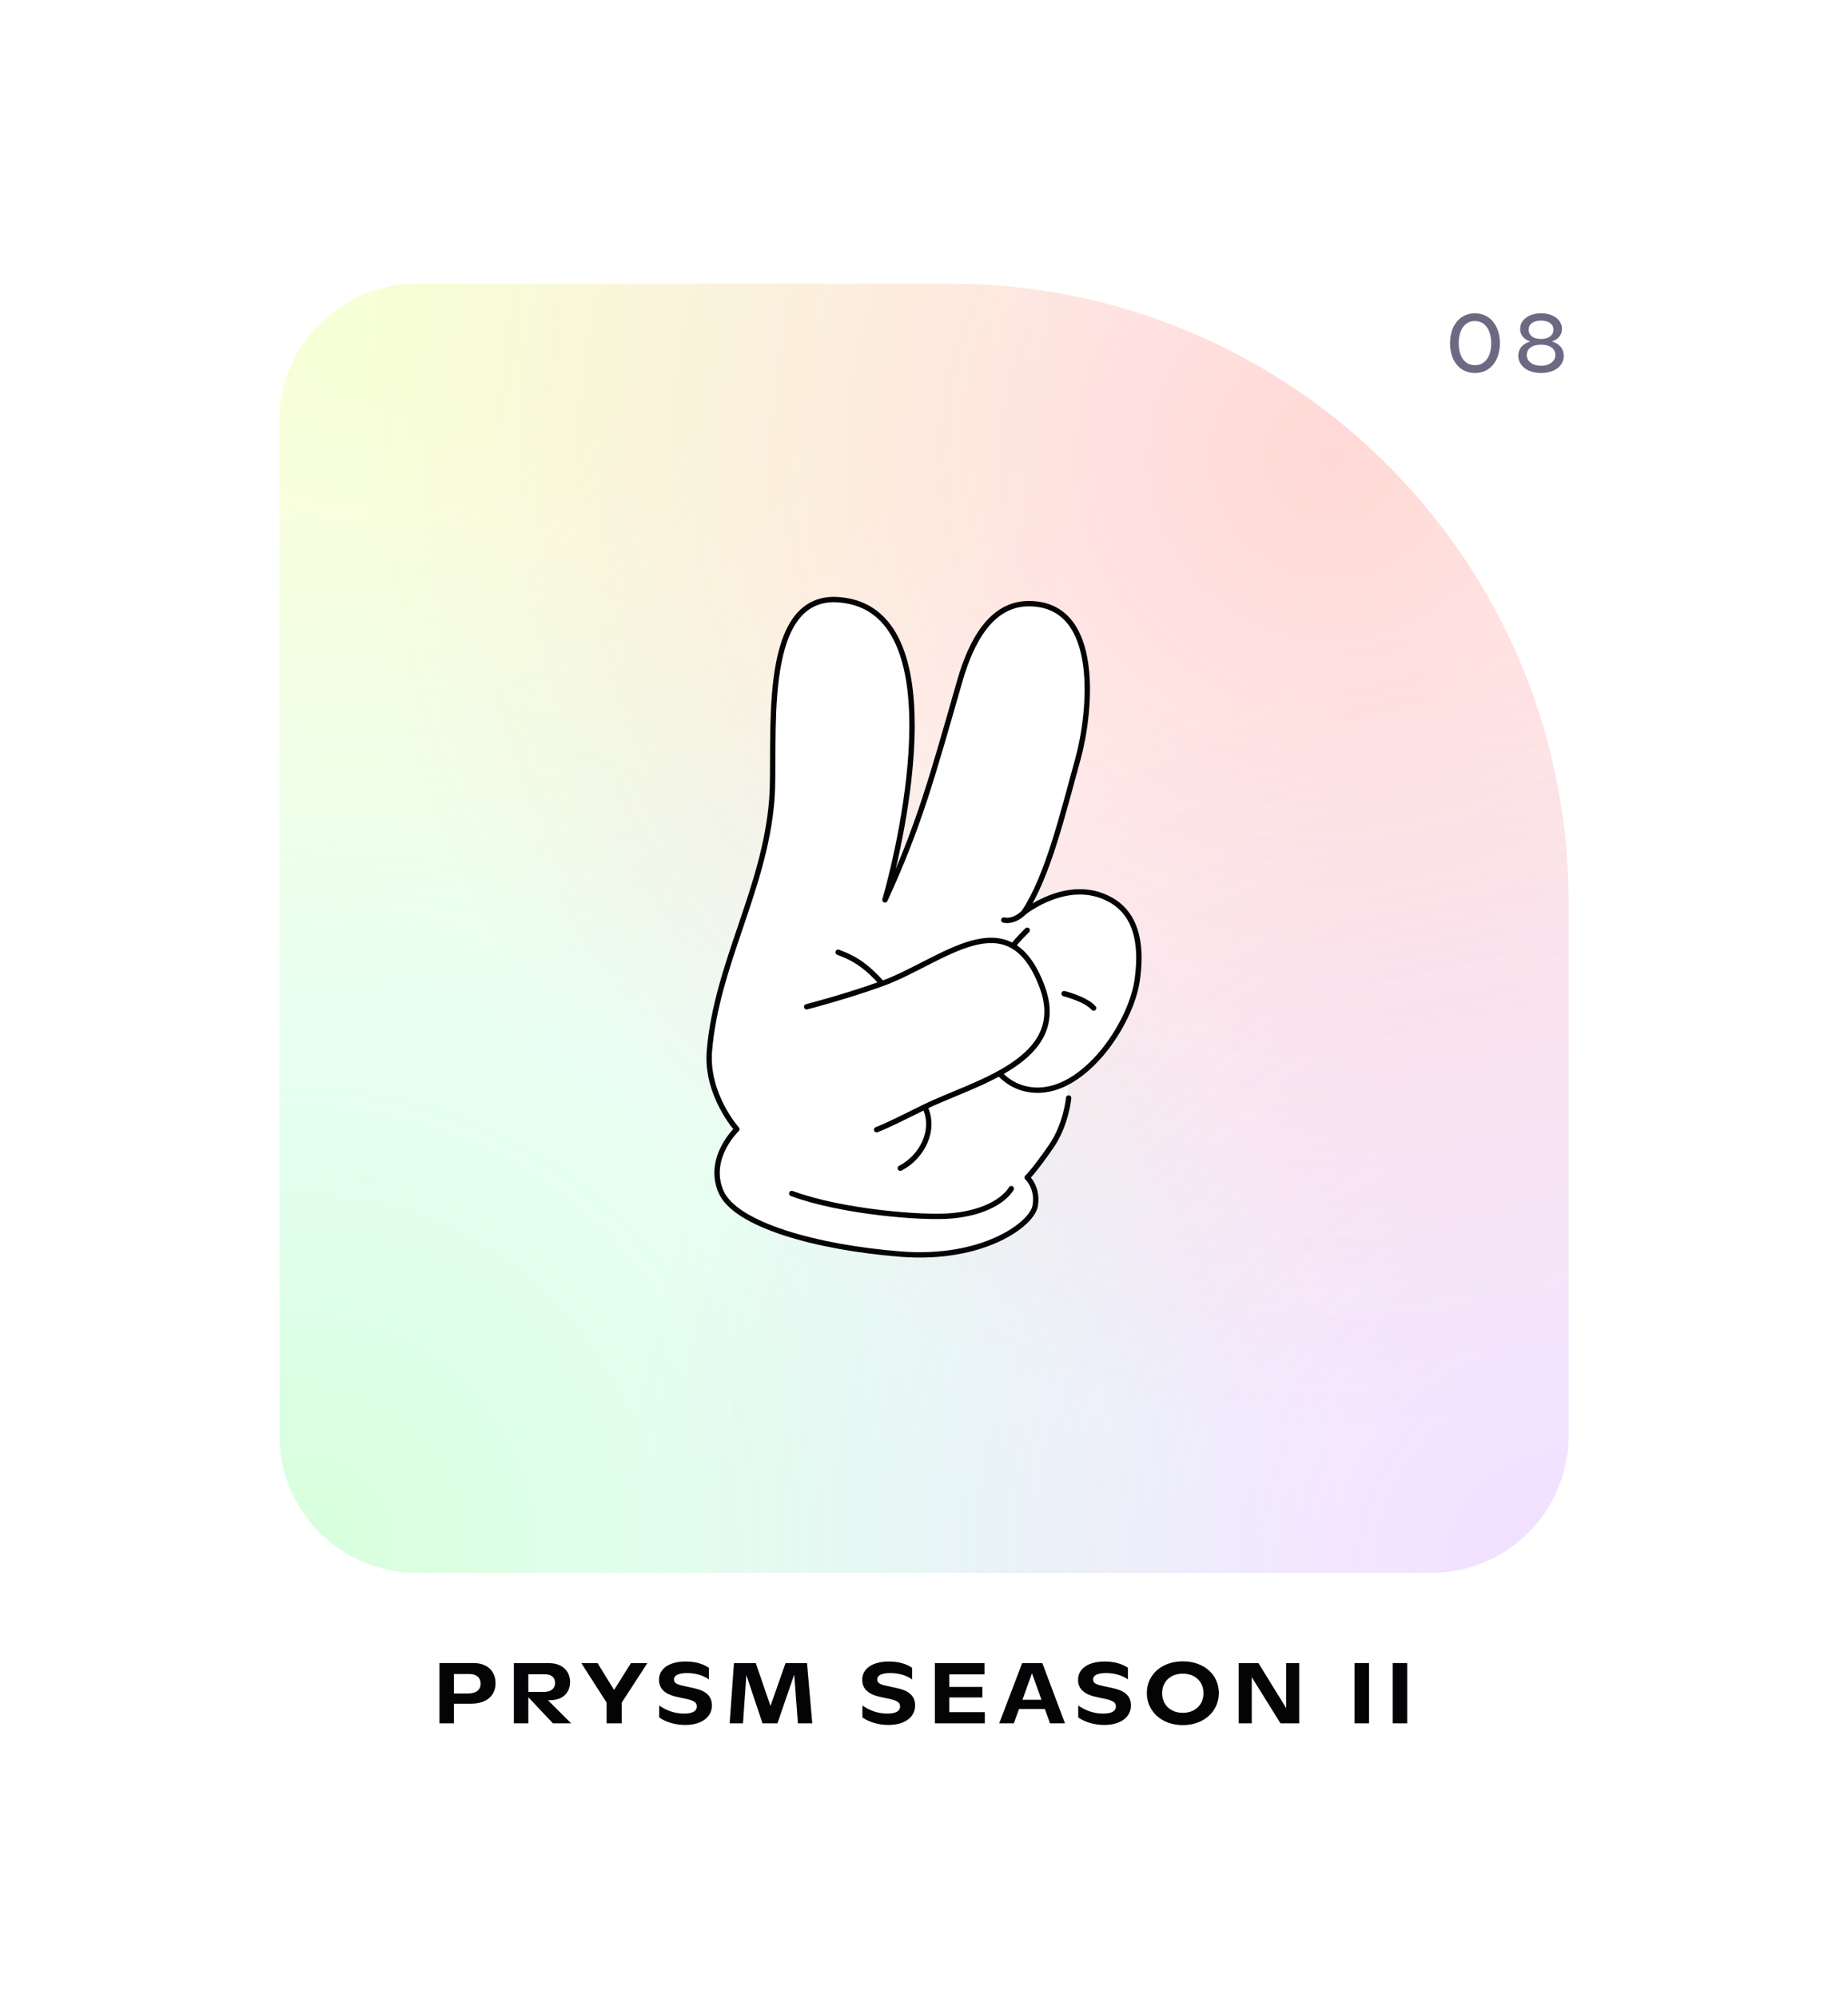 <svg width="860" height="930" viewBox="0 0 860 930" fill="none" xmlns="http://www.w3.org/2000/svg">
<g filter="url(#filter0_d_1001_21316)">
<rect x="80" y="50" width="700" height="768" rx="64" fill="white"/>
<path d="M130 164C130 128.654 158.654 100 194 100H442C601.058 100 730 228.942 730 388V636C730 671.346 701.346 700 666 700H194C158.654 700 130 671.346 130 636V164Z" fill="url(#paint0_radial_1001_21316)" fill-opacity="0.2"/>
<path d="M130 164C130 128.654 158.654 100 194 100H442C601.058 100 730 228.942 730 388V636C730 671.346 701.346 700 666 700H194C158.654 700 130 671.346 130 636V164Z" fill="url(#paint1_radial_1001_21316)" fill-opacity="0.2"/>
<path d="M130 164C130 128.654 158.654 100 194 100H442C601.058 100 730 228.942 730 388V636C730 671.346 701.346 700 666 700H194C158.654 700 130 671.346 130 636V164Z" fill="url(#paint2_radial_1001_21316)" fill-opacity="0.2"/>
<path d="M130 164C130 128.654 158.654 100 194 100H442C601.058 100 730 228.942 730 388V636C730 671.346 701.346 700 666 700H194C158.654 700 130 671.346 130 636V164Z" fill="url(#paint3_radial_1001_21316)" fill-opacity="0.2"/>
<path d="M516.908 386.8C497.312 375.748 476.436 392.68 476.436 392.68C487.646 376.132 494.686 346.288 501.677 321.034C507.33 300.607 513.199 248.933 478.763 248.933C461.255 248.933 451.947 266.481 446.652 284.923C433.664 330.153 427.715 352.264 411.842 386.8C420.376 356.754 444.757 248.357 388.202 247C352.923 247 361.265 313.733 359.171 340.264C355.898 381.736 333.555 416.549 330.14 456.965C328.431 477.392 342.899 493.507 342.899 493.507C342.899 493.507 328.897 506.718 335.443 522.41C341.99 538.102 380.418 548.585 419.094 551.642C457.378 554.662 480.182 537.825 481.724 529.275C483.266 520.725 478.014 515.976 478.014 515.976C478.014 515.976 480.8 513.59 489.085 501.67C496.24 491.376 497.312 471.334 497.312 471.334C513.783 462.246 527.005 439.735 529.209 424.166C531.151 410.444 530.374 394.395 516.908 386.8Z" fill="white"/>
<path d="M476.436 392.68C476.436 392.68 472.217 397.269 467.125 396.174Z" fill="white"/>
<path d="M368.453 523.431C391.642 532.018 429.664 535.104 443.128 533.805C465.328 531.617 470.609 521.163 470.609 521.163" fill="white"/>
<path d="M495.195 430.425C495.195 430.425 505.379 432.964 508.936 437.151Z" fill="white"/>
<path d="M411.842 386.8L410.64 386.459C410.461 387.087 410.797 387.746 411.409 387.973C412.022 388.199 412.705 387.915 412.978 387.322L411.842 386.8ZM516.908 386.8L517.522 385.711L517.522 385.711L516.908 386.8ZM529.209 424.166L530.446 424.341L529.209 424.166ZM478.014 515.976L477.201 515.026C476.928 515.26 476.769 515.6 476.764 515.959C476.759 516.318 476.909 516.662 477.176 516.903L478.014 515.976ZM419.094 551.642L418.996 552.888L418.996 552.888L419.094 551.642ZM342.899 493.507L343.757 494.416C344.25 493.95 344.282 493.176 343.829 492.672L342.899 493.507ZM330.14 456.965L328.895 456.86L328.895 456.861L330.14 456.965ZM359.171 340.264L360.417 340.362L359.171 340.264ZM467.388 394.952C466.713 394.807 466.048 395.237 465.903 395.912C465.758 396.587 466.187 397.251 466.862 397.396L467.388 394.952ZM478.895 401.824C479.397 401.35 479.418 400.559 478.944 400.057C478.47 399.556 477.678 399.534 477.177 400.008L478.895 401.824ZM456.097 438.027L457.344 438.125L456.097 438.027ZM481.583 475.327L481.652 474.079L481.583 475.327ZM388.202 247L388.232 245.75C388.222 245.75 388.212 245.75 388.202 245.75L388.202 247ZM446.652 284.923L445.45 284.578L446.652 284.923ZM501.677 321.034L502.881 321.367L501.677 321.034ZM368.887 522.259C368.239 522.02 367.52 522.35 367.28 522.997C367.041 523.645 367.371 524.364 368.019 524.604L368.887 522.259ZM443.128 533.805L443.248 535.049L443.25 535.049L443.128 533.805ZM471.725 521.726C472.036 521.11 471.789 520.358 471.173 520.047C470.557 519.736 469.805 519.983 469.493 520.599L471.725 521.726ZM498.557 479.082C498.617 478.395 498.108 477.789 497.42 477.729C496.732 477.67 496.126 478.179 496.067 478.867L498.557 479.082ZM489.085 501.67L490.112 502.383L489.085 501.67ZM495.498 429.212C494.828 429.045 494.149 429.453 493.982 430.123C493.815 430.793 494.223 431.471 494.893 431.638L495.498 429.212ZM507.983 437.961C508.43 438.487 509.219 438.551 509.745 438.104C510.271 437.657 510.336 436.868 509.889 436.342L507.983 437.961ZM476.436 392.68C477.223 393.651 477.223 393.651 477.223 393.651C477.223 393.651 477.222 393.651 477.223 393.651C477.223 393.651 477.223 393.651 477.224 393.65C477.225 393.649 477.228 393.647 477.232 393.643C477.24 393.637 477.253 393.626 477.271 393.612C477.307 393.584 477.363 393.54 477.437 393.483C477.586 393.369 477.81 393.199 478.104 392.986C478.693 392.559 479.562 391.957 480.666 391.267C482.878 389.884 486.024 388.156 489.759 386.767C497.244 383.984 506.941 382.614 516.294 387.889L517.522 385.711C507.279 379.934 496.74 381.504 488.888 384.424C484.955 385.886 481.656 387.7 479.341 389.147C478.183 389.871 477.267 390.506 476.637 390.962C476.323 391.19 476.079 391.374 475.913 391.502C475.829 391.566 475.765 391.616 475.721 391.651C475.699 391.669 475.682 391.682 475.669 391.692C475.663 391.697 475.659 391.701 475.655 391.704C475.653 391.705 475.652 391.706 475.651 391.707C475.65 391.708 475.65 391.708 475.649 391.708C475.649 391.709 475.648 391.709 476.436 392.68ZM516.294 387.889C522.664 391.481 526.051 397.064 527.622 403.482C529.203 409.937 528.932 417.199 527.971 423.991L530.446 424.341C531.427 417.411 531.74 409.787 530.051 402.888C528.353 395.952 524.619 389.713 517.522 385.711L516.294 387.889ZM478.014 515.976C477.176 516.903 477.175 516.903 477.175 516.902C477.175 516.902 477.174 516.902 477.174 516.901C477.174 516.901 477.173 516.901 477.173 516.9C477.172 516.9 477.172 516.9 477.172 516.9C477.172 516.899 477.173 516.901 477.175 516.903C477.18 516.907 477.19 516.916 477.203 516.929C477.231 516.956 477.276 517 477.335 517.062C477.453 517.185 477.629 517.378 477.839 517.638C478.26 518.158 478.815 518.942 479.328 519.975C480.348 522.03 481.21 525.083 480.494 529.053L482.954 529.497C483.78 524.917 482.787 521.32 481.567 518.863C480.96 517.64 480.298 516.703 479.782 516.065C479.524 515.746 479.302 515.501 479.139 515.331C479.057 515.246 478.991 515.18 478.942 515.133C478.918 515.11 478.898 515.091 478.883 515.077C478.875 515.07 478.869 515.064 478.864 515.059C478.861 515.057 478.859 515.055 478.857 515.053C478.856 515.052 478.855 515.051 478.855 515.051C478.854 515.05 478.854 515.05 478.854 515.05C478.853 515.049 478.853 515.049 478.014 515.976ZM480.494 529.053C480.18 530.795 478.7 533.22 475.822 535.884C472.982 538.513 468.907 541.256 463.666 543.661C453.191 548.468 438.134 551.89 419.193 550.396L418.996 552.888C438.339 554.414 453.825 550.928 464.708 545.933C470.147 543.438 474.454 540.557 477.52 537.719C480.548 534.916 482.497 532.03 482.954 529.497L480.494 529.053ZM419.193 550.396C399.922 548.873 380.748 545.501 365.607 540.576C358.035 538.112 351.514 535.274 346.504 532.111C341.475 528.936 338.091 525.511 336.597 521.929L334.29 522.891C336.068 527.155 339.943 530.925 345.169 534.225C350.415 537.536 357.146 540.452 364.834 542.953C380.213 547.956 399.591 551.354 418.996 552.888L419.193 550.396ZM336.597 521.929C333.514 514.539 335.246 507.712 337.83 502.641C339.121 500.108 340.612 498.04 341.782 496.606C342.366 495.891 342.867 495.336 343.219 494.963C343.395 494.777 343.533 494.636 343.626 494.544C343.672 494.498 343.707 494.464 343.729 494.443C343.74 494.432 343.748 494.424 343.753 494.42C343.755 494.418 343.757 494.416 343.757 494.415C343.758 494.415 343.758 494.415 343.758 494.415C343.758 494.415 343.757 494.415 343.757 494.415C343.757 494.416 343.757 494.416 342.899 493.507C342.041 492.597 342.041 492.598 342.04 492.598C342.04 492.599 342.04 492.599 342.039 492.599C342.038 492.6 342.037 492.601 342.036 492.603C342.033 492.605 342.029 492.609 342.025 492.613C342.016 492.621 342.004 492.633 341.989 492.647C341.959 492.677 341.916 492.719 341.861 492.773C341.752 492.882 341.596 493.041 341.401 493.247C341.013 493.658 340.471 494.258 339.845 495.026C338.594 496.56 336.994 498.776 335.602 501.506C332.821 506.964 330.826 514.59 334.29 522.891L336.597 521.929ZM342.899 493.507C343.829 492.672 343.829 492.672 343.83 492.672C343.83 492.672 343.83 492.672 343.83 492.672C343.83 492.672 343.829 492.672 343.829 492.671C343.828 492.67 343.826 492.668 343.823 492.665C343.818 492.659 343.809 492.649 343.797 492.635C343.773 492.607 343.735 492.565 343.686 492.507C343.586 492.391 343.438 492.216 343.249 491.984C342.87 491.52 342.326 490.829 341.676 489.935C340.376 488.145 338.656 485.546 336.989 482.322C333.648 475.86 330.558 466.966 331.386 457.069L328.895 456.861C328.014 467.391 331.303 476.767 334.768 483.47C336.504 486.828 338.295 489.534 339.654 491.404C340.334 492.34 340.907 493.068 341.312 493.565C341.515 493.813 341.676 494.004 341.788 494.135C341.844 494.2 341.888 494.25 341.918 494.285C341.934 494.302 341.945 494.315 341.954 494.325C341.958 494.33 341.961 494.333 341.964 494.336C341.965 494.338 341.966 494.339 341.967 494.34C341.968 494.34 341.968 494.341 341.968 494.341C341.969 494.341 341.969 494.342 342.899 493.507ZM476.436 392.68C475.515 391.834 475.516 391.834 475.516 391.833C475.516 391.833 475.516 391.833 475.516 391.833C475.517 391.833 475.517 391.832 475.517 391.832C475.517 391.832 475.517 391.832 475.517 391.832C475.517 391.832 475.515 391.834 475.513 391.836C475.508 391.842 475.5 391.851 475.487 391.864C475.462 391.89 475.422 391.93 475.368 391.984C475.259 392.091 475.093 392.249 474.877 392.437C474.443 392.814 473.816 393.306 473.049 393.764C471.493 394.694 469.498 395.406 467.388 394.952L466.862 397.396C469.843 398.037 472.504 397.002 474.331 395.911C475.254 395.359 476.001 394.772 476.517 394.323C476.776 394.098 476.98 393.905 477.121 393.766C477.192 393.696 477.248 393.64 477.287 393.599C477.307 393.578 477.322 393.562 477.334 393.55C477.34 393.544 477.344 393.538 477.348 393.535C477.35 393.533 477.351 393.531 477.353 393.529C477.353 393.529 477.354 393.528 477.354 393.527C477.355 393.527 477.355 393.527 477.355 393.527C477.356 393.526 477.356 393.526 476.436 392.68ZM331.386 457.07C333.078 437.04 339.462 418.378 345.893 399.412C352.308 380.491 358.767 361.277 360.417 340.362L357.925 340.166C356.303 360.723 349.953 379.652 343.525 398.609C337.112 417.522 330.617 436.474 328.895 456.86L331.386 457.07ZM478.036 400.916C477.177 400.008 477.177 400.008 477.176 400.009C477.176 400.009 477.176 400.009 477.175 400.01C477.174 400.011 477.173 400.012 477.172 400.013C477.169 400.016 477.164 400.02 477.159 400.025C477.148 400.036 477.132 400.051 477.112 400.07C477.071 400.11 477.011 400.167 476.933 400.243C476.778 400.394 476.552 400.616 476.265 400.903C475.691 401.479 474.873 402.318 473.887 403.38C471.918 405.501 469.276 408.517 466.588 412.095C461.252 419.198 455.576 428.719 454.851 437.929L457.344 438.125C458.009 429.666 463.302 420.631 468.587 413.596C471.21 410.105 473.793 407.156 475.72 405.08C476.682 404.043 477.48 403.226 478.035 402.669C478.313 402.39 478.53 402.177 478.676 402.035C478.75 401.964 478.805 401.91 478.842 401.875C478.861 401.857 478.874 401.844 478.883 401.836C478.888 401.831 478.891 401.828 478.893 401.826C478.894 401.825 478.894 401.825 478.895 401.824C478.895 401.824 478.895 401.824 478.895 401.824C478.895 401.824 478.895 401.824 478.036 400.916ZM527.971 423.991C526.573 433.869 520.57 446.768 512.029 457.04C503.462 467.344 492.619 474.682 481.652 474.079L481.515 476.575C493.674 477.243 505.207 469.155 513.952 458.638C522.723 448.089 528.97 434.772 530.446 424.341L527.971 423.991ZM454.851 437.929C454.198 446.241 455.907 455.569 460.235 462.991C464.582 470.448 471.614 476.031 481.515 476.575L481.652 474.079C472.757 473.59 466.41 468.619 462.394 461.732C458.36 454.811 456.724 446.006 457.344 438.125L454.851 437.929ZM360.417 340.362C360.945 333.67 360.816 324.444 360.879 314.507C360.943 304.526 361.199 293.762 362.482 283.843C363.767 273.901 366.068 264.948 370.134 258.509C374.151 252.146 379.872 248.25 388.202 248.25L388.202 245.75C378.892 245.75 372.426 250.196 368.02 257.174C363.662 264.077 361.303 273.465 360.002 283.523C358.699 293.604 358.443 304.498 358.379 314.491C358.315 324.528 358.444 333.593 357.925 340.166L360.417 340.362ZM388.172 248.25C395.032 248.414 400.601 250.197 405.112 253.204C409.628 256.215 413.151 260.498 415.842 265.76C421.241 276.318 423.226 290.696 423.18 306.138C423.088 336.992 414.896 371.474 410.64 386.459L413.045 387.142C417.322 372.08 425.587 337.34 425.68 306.145C425.727 290.563 423.737 275.709 418.068 264.622C415.224 259.061 411.44 254.418 406.498 251.124C401.551 247.826 395.511 245.925 388.232 245.75L388.172 248.25ZM447.853 285.268C450.483 276.108 454.08 267.286 459.116 260.777C464.128 254.3 470.498 250.183 478.763 250.183V247.683C469.52 247.683 462.483 252.341 457.139 259.247C451.82 266.122 448.115 275.295 445.45 284.578L447.853 285.268ZM412.978 387.322C428.897 352.685 434.87 330.483 447.853 285.268L445.45 284.578C432.459 329.823 426.533 351.842 410.706 386.278L412.978 387.322ZM500.472 320.7C496.967 333.363 493.473 347.087 489.447 359.743C485.419 372.408 480.9 383.862 475.401 391.979L477.471 393.381C483.182 384.95 487.788 373.208 491.83 360.501C495.875 347.785 499.396 333.959 502.881 321.367L500.472 320.7ZM478.763 250.183C487.012 250.183 492.74 253.256 496.697 258.116C500.698 263.03 502.966 269.872 504.015 277.494C506.115 292.74 503.272 310.584 500.472 320.7L502.881 321.367C505.735 311.058 508.654 292.851 506.492 277.153C505.411 269.303 503.042 261.95 498.635 256.537C494.184 251.07 487.732 247.683 478.763 247.683V250.183ZM368.019 524.604C379.747 528.946 395.16 531.879 409.289 533.566C423.408 535.253 436.383 535.711 443.248 535.049L443.008 532.561C436.408 533.197 423.64 532.763 409.586 531.084C395.54 529.407 380.348 526.503 368.887 522.259L368.019 524.604ZM443.25 535.049C454.541 533.936 461.623 530.71 465.914 527.685C468.056 526.175 469.49 524.723 470.399 523.629C470.853 523.082 471.175 522.625 471.388 522.295C471.495 522.13 471.574 521.998 471.629 521.901C471.657 521.853 471.679 521.814 471.694 521.785C471.702 521.77 471.709 521.758 471.714 521.748C471.716 521.743 471.718 521.739 471.72 521.735C471.721 521.733 471.722 521.732 471.723 521.73C471.723 521.73 471.724 521.729 471.724 521.728C471.724 521.727 471.725 521.726 470.609 521.163C469.493 520.599 469.494 520.598 469.494 520.597C469.494 520.597 469.495 520.596 469.495 520.596C469.495 520.595 469.496 520.594 469.496 520.594C469.497 520.593 469.497 520.592 469.497 520.593C469.497 520.593 469.495 520.596 469.492 520.601C469.487 520.611 469.476 520.631 469.459 520.66C469.426 520.718 469.371 520.812 469.289 520.937C469.127 521.188 468.863 521.565 468.475 522.032C467.7 522.966 466.426 524.265 464.473 525.642C460.574 528.39 453.915 531.486 443.005 532.561L443.25 535.049ZM497.312 478.975C496.067 478.867 496.067 478.867 496.067 478.866C496.067 478.866 496.067 478.866 496.067 478.866C496.067 478.866 496.067 478.866 496.067 478.867C496.067 478.867 496.067 478.869 496.066 478.871C496.066 478.875 496.065 478.883 496.064 478.893C496.062 478.913 496.059 478.945 496.055 478.989C496.046 479.075 496.032 479.206 496.011 479.378C495.97 479.722 495.902 480.231 495.799 480.875C495.592 482.165 495.242 483.995 494.673 486.142C493.533 490.446 491.525 495.97 488.059 500.957L490.112 502.383C493.8 497.076 495.905 491.253 497.09 486.782C497.683 484.542 498.049 482.629 498.267 481.271C498.376 480.592 498.448 480.051 498.493 479.677C498.516 479.49 498.531 479.345 498.542 479.244C498.547 479.194 498.551 479.155 498.553 479.128C498.555 479.115 498.556 479.104 498.556 479.096C498.557 479.092 498.557 479.089 498.557 479.087C498.557 479.086 498.557 479.085 498.557 479.084C498.557 479.084 498.557 479.083 498.557 479.083C498.557 479.083 498.557 479.082 497.312 478.975ZM488.059 500.957C483.93 506.897 481.184 510.443 479.481 512.495C478.63 513.52 478.042 514.169 477.674 514.554C477.49 514.747 477.363 514.873 477.285 514.948C477.246 514.985 477.221 515.009 477.207 515.021C477.2 515.027 477.196 515.031 477.195 515.032C477.195 515.032 477.195 515.032 477.196 515.031C477.196 515.03 477.197 515.03 477.198 515.029C477.198 515.029 477.199 515.028 477.199 515.028C477.2 515.028 477.2 515.027 477.2 515.027C477.201 515.027 477.201 515.026 478.014 515.976C478.827 516.925 478.828 516.925 478.828 516.924C478.828 516.924 478.829 516.924 478.829 516.924C478.83 516.923 478.831 516.922 478.831 516.922C478.833 516.92 478.835 516.919 478.836 516.917C478.84 516.914 478.845 516.91 478.85 516.906C478.86 516.897 478.873 516.885 478.888 516.871C478.919 516.843 478.961 516.804 479.015 516.753C479.122 516.65 479.277 516.496 479.484 516.279C479.897 515.845 480.524 515.152 481.405 514.091C483.166 511.97 485.955 508.364 490.112 502.383L488.059 500.957ZM495.195 430.425C494.893 431.638 494.893 431.638 494.893 431.638C494.893 431.638 494.893 431.638 494.893 431.638C494.893 431.638 494.893 431.638 494.893 431.638C494.894 431.638 494.896 431.639 494.897 431.639C494.901 431.64 494.908 431.642 494.916 431.644C494.934 431.648 494.96 431.655 494.996 431.664C495.067 431.683 495.174 431.711 495.312 431.749C495.588 431.824 495.989 431.936 496.483 432.084C497.471 432.381 498.823 432.819 500.28 433.384C501.741 433.949 503.287 434.634 504.671 435.421C506.068 436.215 507.229 437.073 507.983 437.961L509.889 436.342C508.864 435.136 507.419 434.107 505.906 433.247C504.38 432.38 502.713 431.645 501.183 431.052C499.65 430.459 498.234 430 497.202 429.69C496.685 429.535 496.263 429.416 495.968 429.336C495.82 429.296 495.705 429.266 495.625 429.245C495.585 429.235 495.554 429.227 495.533 429.221C495.522 429.218 495.514 429.216 495.508 429.215C495.505 429.214 495.503 429.214 495.501 429.213C495.5 429.213 495.499 429.213 495.499 429.213C495.499 429.213 495.498 429.212 495.498 429.212C495.498 429.212 495.498 429.212 495.195 430.425Z" fill="#040305"/>
<path d="M375.414 436.538C375.414 436.538 393.883 431.766 410.553 425.72C438.637 415.534 469.352 385.353 484.968 427.193C497.849 461.704 453.203 471.906 430.391 483.126C422.086 487.211 413.511 491.595 407.958 493.74" fill="white"/>
<path d="M390.042 411.166C398.953 414.434 403.869 418.385 410.553 425.72Z" fill="white"/>
<path d="M418.971 511.658C429.077 506.481 435.587 493.894 430.391 483.126Z" fill="white"/>
<path d="M375.414 436.538C375.414 436.538 393.883 431.766 410.553 425.72M407.958 493.74C413.511 491.595 422.086 487.211 430.391 483.126M390.042 411.166C398.953 414.434 403.869 418.385 410.553 425.72M410.553 425.72C438.637 415.534 469.352 385.353 484.968 427.193C497.849 461.704 453.203 471.906 430.391 483.126M430.391 483.126C435.587 493.894 429.077 506.481 418.971 511.658" stroke="#040305" stroke-width="2.5" stroke-miterlimit="10" stroke-linecap="round" stroke-linejoin="round"/>
<path d="M204.52 741.96V770H211.24V760.88H219.16C226.56 760.88 230.6 756.96 230.6 751.44C230.6 745.76 226.88 741.96 220.4 741.96H204.52ZM211.24 756.12V747.04H218.32C221.72 747.04 223.68 748.72 223.68 751.56C223.68 754.48 221.56 756.12 217.76 756.12H211.24ZM254.985 759.24H256.025C261.785 759.24 265.305 755.84 265.305 750.72C265.305 745.6 261.425 742 255.665 742H239.145V770H245.865V757.84L257.305 770H265.785L254.985 759.24ZM253.505 747.16C256.545 747.16 258.305 748.64 258.305 751.16C258.305 753.84 256.425 755.4 253.065 755.4H245.865V747.16H253.505ZM285.777 754.48L278.097 742H270.537L282.297 760.36V770H289.337V760.36L301.257 742H293.617L285.777 754.48ZM318.883 770.76C326.443 770.76 331.283 767.16 331.283 761.72C331.283 757.44 328.763 754.92 322.923 753.64L317.483 752.44C314.603 751.8 313.643 750.96 313.643 749.6C313.643 747.72 315.643 746.6 319.723 746.6C324.003 746.6 327.563 747.88 329.883 749.56V744.16C327.803 742.72 324.323 741.24 319.163 741.24C311.043 741.24 306.683 744.8 306.683 749.72C306.683 753.6 309.003 756.32 314.763 757.64L319.963 758.76C323.283 759.6 324.283 760.52 324.283 762.12C324.283 764.4 322.203 765.48 318.323 765.48C313.923 765.48 310.043 764 306.763 761.72V767.28C309.842 769.4 314.123 770.76 318.883 770.76ZM375.561 742H365.561L358.561 761.92L351.721 742H341.561L339.561 770H345.761L347.321 747.52L354.841 770H361.801L369.601 747.32L371.321 770H378.001L375.561 742ZM413.461 770.76C421.021 770.76 425.861 767.16 425.861 761.72C425.861 757.44 423.341 754.92 417.501 753.64L412.061 752.44C409.181 751.8 408.221 750.96 408.221 749.6C408.221 747.72 410.221 746.6 414.301 746.6C418.581 746.6 422.141 747.88 424.461 749.56V744.16C422.381 742.72 418.901 741.24 413.741 741.24C405.621 741.24 401.261 744.8 401.261 749.72C401.261 753.6 403.581 756.32 409.341 757.64L414.541 758.76C417.861 759.6 418.861 760.52 418.861 762.12C418.861 764.4 416.781 765.48 412.901 765.48C408.501 765.48 404.621 764 401.341 761.72V767.28C404.421 769.4 408.701 770.76 413.461 770.76ZM441.779 757.96H457.179V753.08H441.779V747.2H458.139V742H435.059V770H458.299V764.8H441.779V757.96ZM495.604 770L485.084 742H475.684L465.004 770H471.804L474.204 763.36H486.244L488.644 770H495.604ZM480.244 746.72L484.684 759.04H475.804L480.244 746.72ZM513.898 770.76C521.458 770.76 526.298 767.16 526.298 761.72C526.298 757.44 523.778 754.92 517.938 753.64L512.498 752.44C509.618 751.8 508.658 750.96 508.658 749.6C508.658 747.72 510.658 746.6 514.738 746.6C519.018 746.6 522.578 747.88 524.898 749.56V744.16C522.818 742.72 519.338 741.24 514.178 741.24C506.058 741.24 501.698 744.8 501.698 749.72C501.698 753.6 504.018 756.32 509.778 757.64L514.978 758.76C518.298 759.6 519.298 760.52 519.298 762.12C519.298 764.4 517.218 765.48 513.338 765.48C508.938 765.48 505.058 764 501.778 761.72V767.28C504.858 769.4 509.138 770.76 513.898 770.76ZM550.457 770.84C560.457 770.84 567.217 764.24 567.217 755.92C567.217 747.52 560.457 741.16 550.497 741.16C540.417 741.16 533.697 747.52 533.697 755.92C533.697 764.24 540.417 770.84 550.457 770.84ZM550.457 765.12C544.577 765.12 540.817 761.24 540.817 755.96C540.817 750.72 544.577 746.88 550.457 746.88C556.297 746.88 560.057 750.72 560.057 755.96C560.057 761.24 556.297 765.12 550.457 765.12ZM598.57 762.96L585.65 742H576.45V770H582.53V748.52L595.89 770H604.61V742H598.57V762.96ZM637.107 770V741.96H630.387V770H637.107ZM654.857 770V741.96H648.137V770H654.857Z" fill="#040305"/>
<path d="M686.363 141.6C693.363 141.6 698.003 136.04 698.003 127.76C698.003 119.52 693.363 113.8 686.363 113.8C679.443 113.8 674.803 119.48 674.803 127.72C674.803 136.04 679.443 141.6 686.363 141.6ZM686.363 137.96C681.683 137.96 678.843 134 678.843 127.72C678.843 121.52 681.683 117.4 686.363 117.4C691.083 117.4 693.963 121.56 693.963 127.76C693.963 134 691.083 137.96 686.363 137.96ZM722.177 126.92C725.177 125.92 726.897 123.88 726.897 121.04C726.897 117 722.977 113.8 717.177 113.8C711.337 113.8 707.417 117 707.417 121.04C707.417 123.88 709.137 125.92 712.137 126.92C708.577 127.96 706.577 130.28 706.577 133.56C706.577 138.24 710.937 141.6 717.177 141.6C723.457 141.6 727.737 138.24 727.737 133.56C727.737 130.28 725.737 127.96 722.177 126.92ZM717.137 117.2C720.737 117.2 722.937 118.88 722.937 121.44C722.937 124 720.737 125.76 717.137 125.76C713.537 125.76 711.377 124 711.377 121.44C711.377 118.88 713.537 117.2 717.137 117.2ZM717.137 138.2C712.937 138.2 710.497 136 710.497 133.2C710.497 130.32 712.977 128.4 717.177 128.4C721.337 128.4 723.817 130.32 723.817 133.2C723.817 136.04 721.257 138.2 717.137 138.2Z" fill="#6D6982"/>
</g>
<defs>
<filter id="filter0_d_1001_21316" x="0" y="2" width="860" height="928" filterUnits="userSpaceOnUse" color-interpolation-filters="sRGB">
<feFlood flood-opacity="0" result="BackgroundImageFix"/>
<feColorMatrix in="SourceAlpha" type="matrix" values="0 0 0 0 0 0 0 0 0 0 0 0 0 0 0 0 0 0 127 0" result="hardAlpha"/>
<feOffset dy="32"/>
<feGaussianBlur stdDeviation="40"/>
<feColorMatrix type="matrix" values="0 0 0 0 0.855 0 0 0 0 0.961 0 0 0 0 0.922 0 0 0 1 0"/>
<feBlend mode="normal" in2="BackgroundImageFix" result="effect1_dropShadow_1001_21316"/>
<feBlend mode="normal" in="SourceGraphic" in2="effect1_dropShadow_1001_21316" result="shape"/>
</filter>
<radialGradient id="paint0_radial_1001_21316" cx="0" cy="0" r="1" gradientUnits="userSpaceOnUse" gradientTransform="translate(730 700) rotate(-135) scale(444.77)">
<stop stop-color="#B75CFF"/>
<stop offset="1" stop-color="#B75CFF" stop-opacity="0"/>
</radialGradient>
<radialGradient id="paint1_radial_1001_21316" cx="0" cy="0" r="1" gradientUnits="userSpaceOnUse" gradientTransform="translate(616.5 179.5) rotate(114.381) scale(451.79)">
<stop stop-color="#FF3E32"/>
<stop offset="1" stop-color="#FF3E32" stop-opacity="0"/>
</radialGradient>
<radialGradient id="paint2_radial_1001_21316" cx="0" cy="0" r="1" gradientUnits="userSpaceOnUse" gradientTransform="translate(139.5 688.5) rotate(-32.562) scale(485.873)">
<stop stop-color="#37FF51"/>
<stop offset="1" stop-color="#00FFAA" stop-opacity="0"/>
</radialGradient>
<radialGradient id="paint3_radial_1001_21316" cx="0" cy="0" r="1" gradientUnits="userSpaceOnUse" gradientTransform="translate(171.5 122) rotate(50.745) scale(346.1)">
<stop stop-color="#D3FF28"/>
<stop offset="1" stop-color="#D3FF28" stop-opacity="0"/>
</radialGradient>
</defs>
</svg>
